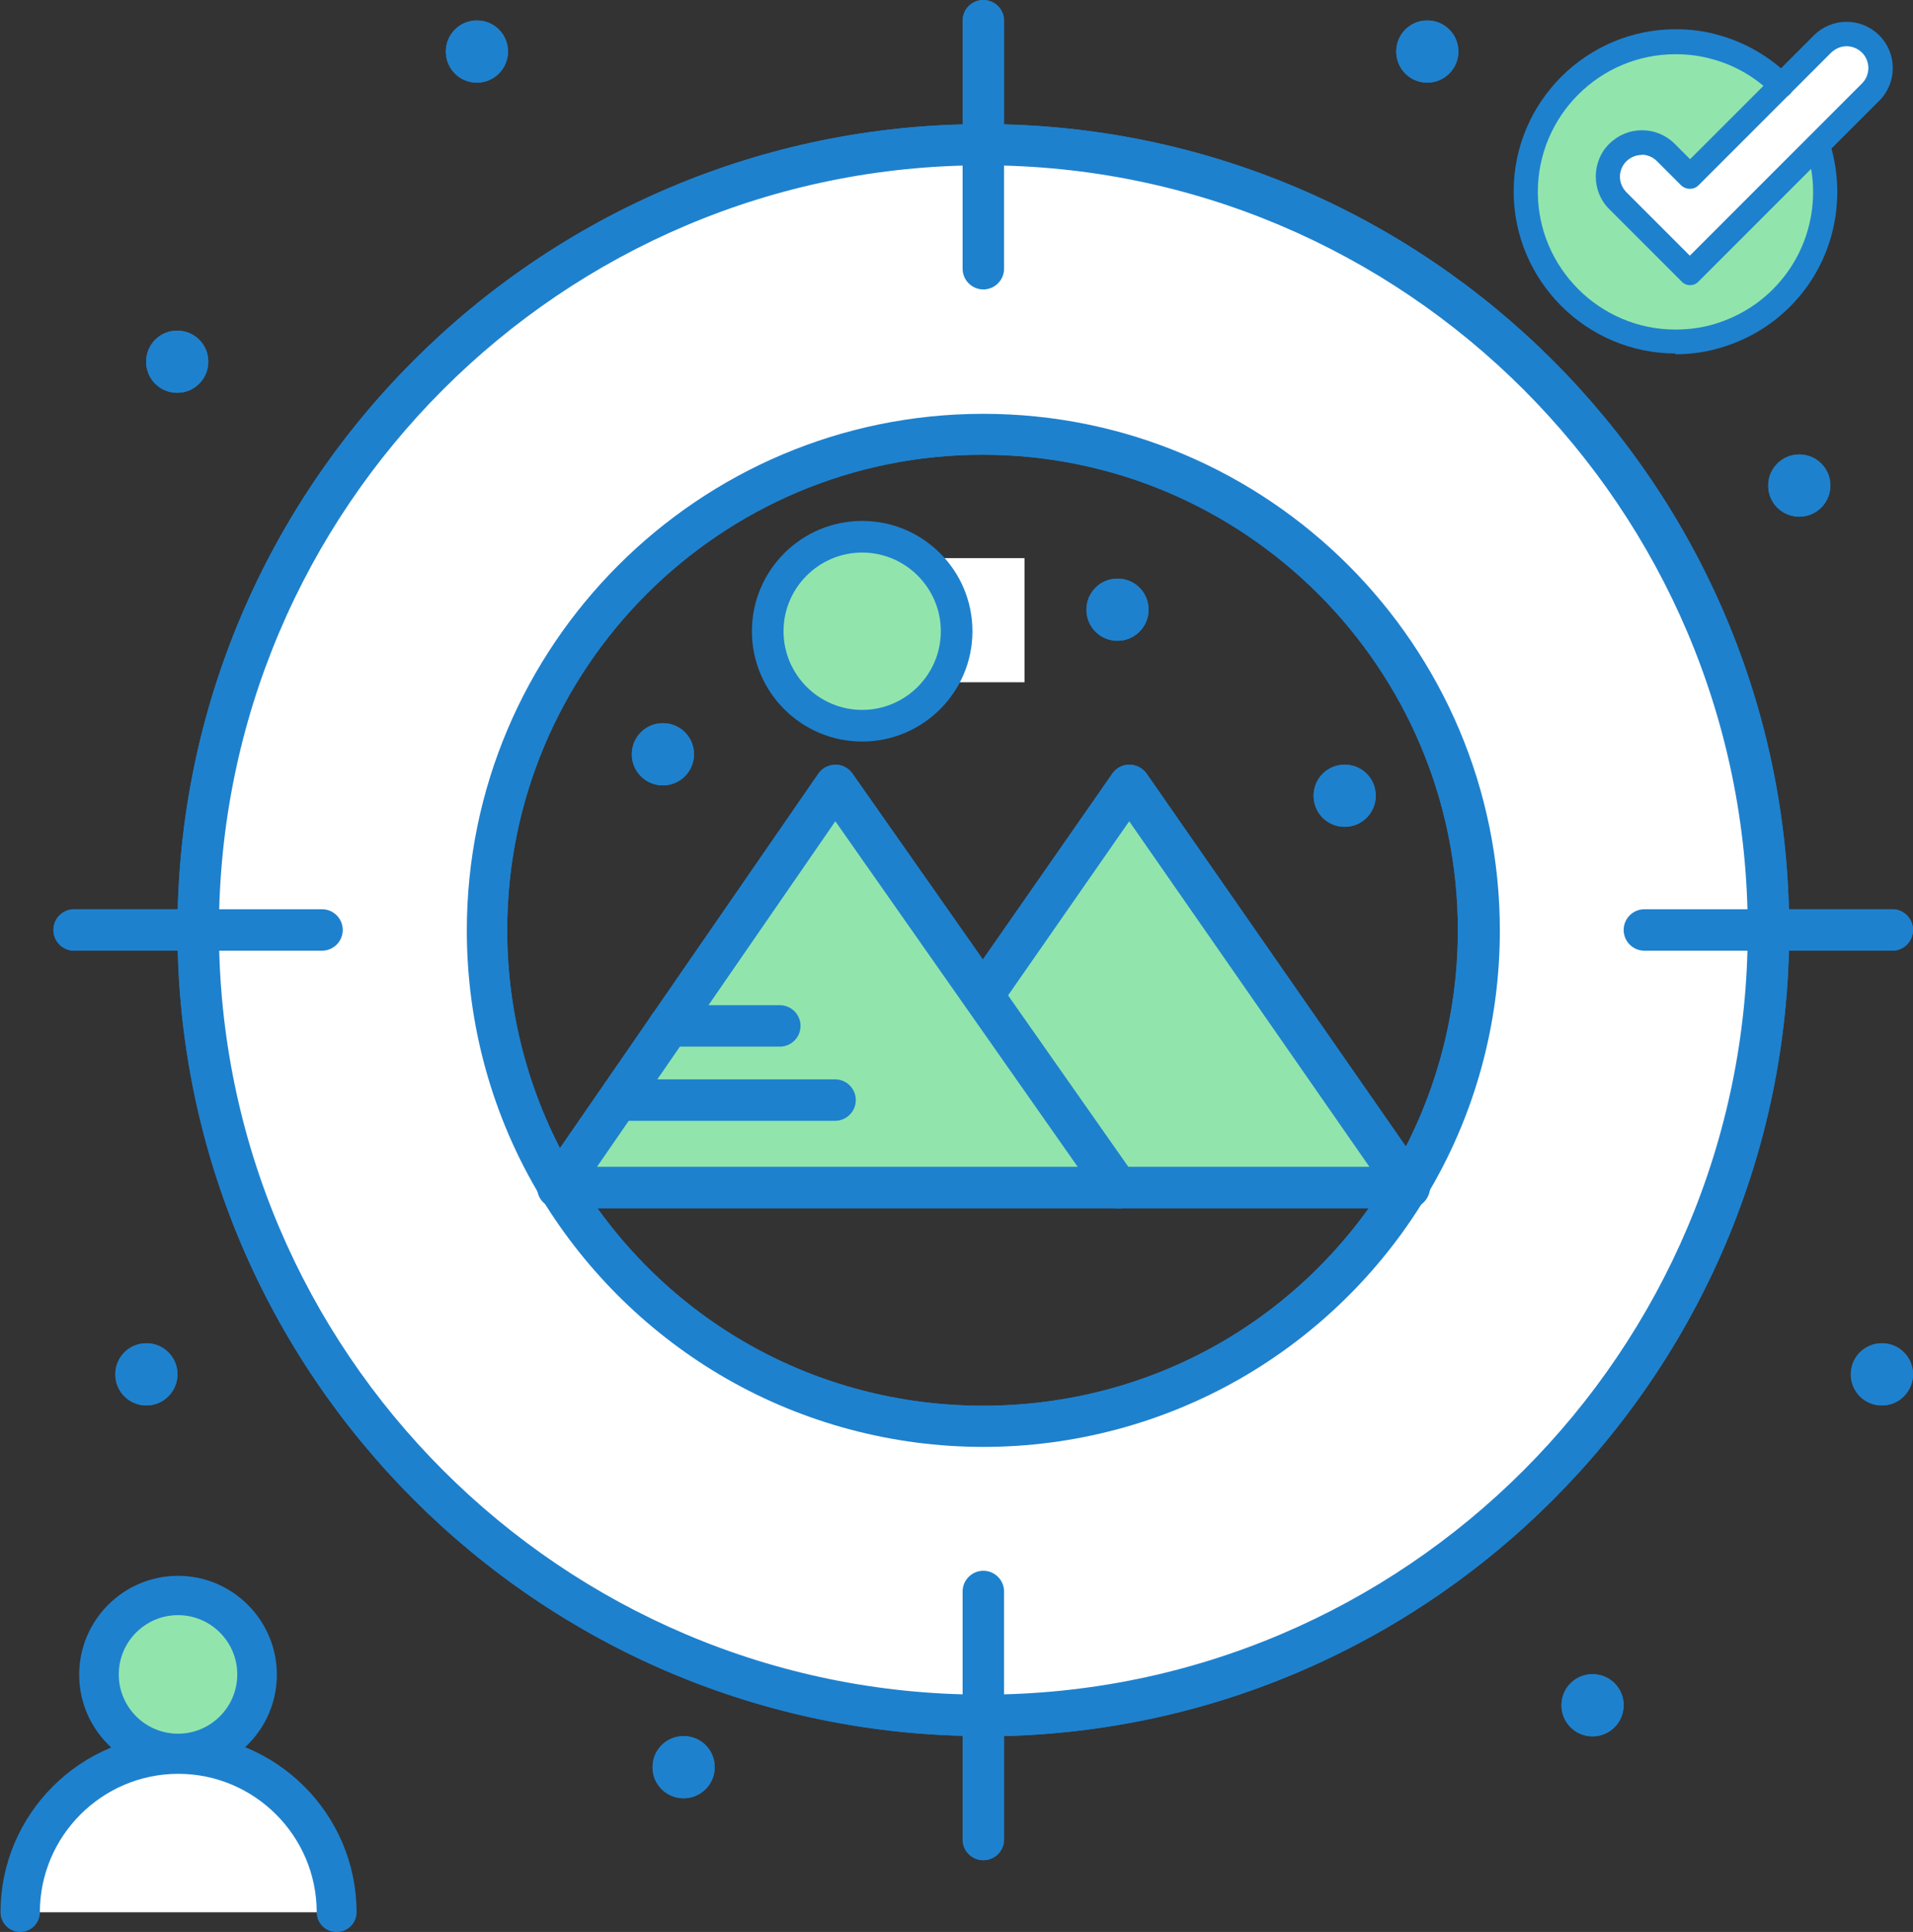 <?xml version="1.0" encoding="UTF-8"?><svg id="_圖層_2" width="72" height="72.69" xmlns="http://www.w3.org/2000/svg" viewBox="0 0 72 72.69"><rect x="0" y="0" width="72" height="72.69" fill="#333333" stroke="none"/><defs><style>.cls-1{fill:#fff;}.cls-2{fill:#91e5ac;}.cls-3{fill:#9bc9ff;}.cls-4{fill:#1e81ce;}</style></defs><g id="_圖層_1-2"><g><g><g><path class="cls-1" d="M37.01,5.44c16.32,0,29.55,13.23,29.55,29.55s-13.23,29.55-29.55,29.55S7.46,51.31,7.46,34.99,20.69,5.44,37.01,5.44h0Zm15.98,39.19c1.7-2.81,2.68-6.11,2.68-9.64,0-10.31-8.36-18.66-18.66-18.66s-18.66,8.36-18.66,18.66c0,3.53,.98,6.83,2.68,9.64l-.04,.05h.07c3.28,5.38,9.19,8.97,15.95,8.97s12.68-3.59,15.95-8.97h.07l-.04-.05Z"/><rect class="cls-1" x="31.56" y="21" width="7" height="4.67"/><path class="cls-3" d="M42.49,29.55l10.5,15.09s-.02,.03-.03,.05h-10.9l-5.08-7.23,.03-.02,5.49-7.88Z"/><path class="cls-3" d="M21.02,44.64l4.16-6.03,6.25-9.05,5.55,7.9,5.08,7.23H21.05s-.02-.03-.03-.05h0Z"/><path class="cls-4" d="M72,51.71c0,.64-.52,1.17-1.17,1.17s-1.17-.52-1.17-1.17,.52-1.17,1.17-1.17,1.17,.52,1.17,1.17h0Z"/><path class="cls-4" d="M68.89,18.27c0,.64-.52,1.17-1.17,1.17s-1.17-.52-1.17-1.17,.52-1.17,1.17-1.17,1.17,.52,1.17,1.17h0Z"/><path class="cls-4" d="M61.11,64.16c0,.64-.52,1.17-1.17,1.17s-1.17-.52-1.17-1.17,.52-1.17,1.17-1.17,1.17,.52,1.17,1.17h0Z"/><path class="cls-4" d="M54.89,1.94c0,.64-.52,1.17-1.17,1.17s-1.17-.52-1.17-1.17,.52-1.17,1.17-1.17,1.17,.52,1.17,1.17h0Z"/><path class="cls-4" d="M51.78,29.94c0,.64-.52,1.17-1.17,1.17s-1.17-.52-1.17-1.17,.52-1.17,1.17-1.17,1.17,.52,1.17,1.17h0Z"/><path class="cls-4" d="M43.23,22.94c0,.64-.52,1.17-1.17,1.17s-1.17-.52-1.17-1.17,.52-1.17,1.17-1.17,1.17,.52,1.17,1.17h0Z"/><path class="cls-4" d="M26.9,66.49c0,.64-.52,1.17-1.17,1.17s-1.17-.52-1.17-1.17,.52-1.17,1.17-1.17,1.17,.52,1.17,1.17h0Z"/><path class="cls-4" d="M26.12,28.38c0,.64-.52,1.17-1.17,1.17s-1.17-.52-1.17-1.17,.52-1.17,1.17-1.17,1.17,.52,1.17,1.17h0Z"/><path class="cls-4" d="M19.12,1.94c0,.64-.52,1.17-1.17,1.17s-1.17-.52-1.17-1.17,.52-1.17,1.17-1.17,1.17,.52,1.17,1.17h0Z"/><path class="cls-4" d="M7.84,13.61c0,.64-.52,1.17-1.17,1.17s-1.17-.52-1.17-1.17,.52-1.17,1.17-1.17,1.17,.52,1.17,1.17h0Z"/><path class="cls-4" d="M6.68,51.71c0,.64-.52,1.17-1.17,1.17s-1.17-.52-1.17-1.17,.52-1.17,1.17-1.17,1.17,.52,1.17,1.17h0Z"/><path class="cls-4" d="M37.01,54.44c-3.4,0-6.74-.89-9.67-2.57-2.84-1.63-5.24-3.97-6.95-6.77,0,0-.01-.02-.02-.03,0,0,0-.01-.01-.02-1.83-3.02-2.79-6.49-2.79-10.04,0-10.72,8.72-19.44,19.44-19.44s19.44,8.72,19.44,19.44c0,3.55-.96,7.02-2.79,10.03-.01,.02-.03,.05-.04,.07-1.7,2.79-4.1,5.13-6.94,6.76-2.93,1.68-6.27,2.57-9.67,2.57h0Zm-15.32-10.21s.02,.03,.02,.04c0,0,0,.01,0,.02,3.28,5.38,8.99,8.6,15.29,8.6s12.01-3.21,15.29-8.6c0,0,0,0,0-.01h0s0-.03,.01-.04c1.68-2.78,2.57-5.97,2.57-9.24,0-9.86-8.02-17.89-17.89-17.89s-17.89,8.02-17.89,17.89c0,3.26,.89,6.46,2.56,9.23h0Z"/><path class="cls-4" d="M37.01,65.32c-16.72,0-30.33-13.61-30.33-30.33S20.28,4.67,37.01,4.67s30.33,13.61,30.33,30.33-13.61,30.33-30.33,30.33h0Zm0-59.1c-15.87,0-28.77,12.91-28.77,28.77s12.91,28.77,28.77,28.77,28.77-12.91,28.77-28.77S52.87,6.22,37.01,6.22h0Z"/><path class="cls-4" d="M37.01,10.89c-.43,0-.78-.35-.78-.78V.78c0-.43,.35-.78,.78-.78s.78,.35,.78,.78V10.11c0,.43-.35,.78-.78,.78h0Z"/><path class="cls-4" d="M37.01,69.99c-.43,0-.78-.35-.78-.78v-9.33c0-.43,.35-.78,.78-.78s.78,.35,.78,.78v9.33c0,.43-.35,.78-.78,.78h0Z"/><path class="cls-4" d="M71.22,35.77h-9.33c-.43,0-.78-.35-.78-.78s.35-.78,.78-.78h9.33c.43,0,.78,.35,.78,.78s-.35,.78-.78,.78h0Z"/><path class="cls-4" d="M12.12,35.77H2.79c-.43,0-.78-.35-.78-.78s.35-.78,.78-.78H12.12c.43,0,.78,.35,.78,.78s-.35,.78-.78,.78h0Z"/><path class="cls-4" d="M53.03,45.46h-10.97c-.43,0-.78-.35-.78-.78s.35-.78,.78-.78h9.48l-9.04-13-4.85,6.97c-.25,.35-.73,.44-1.08,.19-.35-.25-.44-.73-.19-1.08l5.49-7.88c.15-.21,.38-.33,.64-.33s.49,.13,.64,.33l10.53,15.14c.17,.24,.19,.55,.05,.8-.13,.26-.4,.42-.69,.42h0Z"/><path class="cls-4" d="M42.06,45.46s0,0,0,0H20.99c-.29,0-.56-.16-.69-.42-.13-.26-.11-.57,.05-.8l.04-.05,10.41-15.08c.14-.21,.38-.33,.64-.34h0c.25,0,.49,.12,.64,.33l10.59,15.09c.11,.13,.18,.31,.18,.5,0,.43-.35,.78-.78,.78h0Zm-19.59-1.56h18.09l-9.12-13-8.97,13Z"/><path class="cls-4" d="M31.43,42.17h-8.11c-.43,0-.78-.35-.78-.78s.35-.78,.78-.78h8.11c.43,0,.78,.35,.78,.78s-.35,.78-.78,.78h0Z"/><path class="cls-4" d="M29.35,39.38h-4.16c-.43,0-.78-.35-.78-.78s.35-.78,.78-.78h4.16c.43,0,.78,.35,.78,.78s-.35,.78-.78,.78h0Z"/><path class="cls-1" d="M37.01,5.44c16.32,0,29.55,13.23,29.55,29.55s-13.23,29.55-29.55,29.55S7.46,51.31,7.46,34.99,20.69,5.44,37.01,5.44h0Zm15.98,39.19c1.7-2.81,2.68-6.11,2.68-9.64,0-10.31-8.36-18.66-18.66-18.66s-18.66,8.36-18.66,18.66c0,3.53,.98,6.83,2.68,9.64l-.04,.05h.07c3.28,5.38,9.19,8.97,15.95,8.97s12.68-3.59,15.95-8.97h.07l-.04-.05Z"/><path class="cls-2" d="M42.49,29.55l10.5,15.09s-.02,.03-.03,.05h-10.9l-5.08-7.23,.03-.02,5.49-7.88Z"/><path class="cls-2" d="M21.02,44.64l4.16-6.03,6.25-9.05,5.55,7.9,5.08,7.23H21.05s-.02-.03-.03-.05h0Z"/><path class="cls-4" d="M72,51.71c0,.64-.52,1.17-1.17,1.17s-1.17-.52-1.17-1.17,.52-1.17,1.17-1.17,1.17,.52,1.17,1.17h0Z"/><path class="cls-4" d="M68.89,18.27c0,.64-.52,1.17-1.17,1.17s-1.17-.52-1.17-1.17,.52-1.17,1.17-1.17,1.17,.52,1.17,1.17h0Z"/><path class="cls-4" d="M61.11,64.16c0,.64-.52,1.17-1.17,1.17s-1.17-.52-1.17-1.17,.52-1.17,1.17-1.17,1.17,.52,1.17,1.17h0Z"/><path class="cls-4" d="M54.89,1.94c0,.64-.52,1.17-1.17,1.17s-1.17-.52-1.17-1.17,.52-1.17,1.17-1.17,1.17,.52,1.17,1.17h0Z"/><path class="cls-4" d="M51.78,29.94c0,.64-.52,1.17-1.17,1.17s-1.17-.52-1.17-1.17,.52-1.17,1.17-1.17,1.17,.52,1.17,1.17h0Z"/><path class="cls-4" d="M43.23,22.94c0,.64-.52,1.17-1.17,1.17s-1.17-.52-1.17-1.17,.52-1.17,1.17-1.17,1.17,.52,1.17,1.17h0Z"/><path class="cls-4" d="M26.9,66.49c0,.64-.52,1.17-1.17,1.17s-1.17-.52-1.17-1.17,.52-1.17,1.17-1.17,1.17,.52,1.17,1.17h0Z"/><path class="cls-4" d="M26.12,28.38c0,.64-.52,1.17-1.17,1.17s-1.17-.52-1.17-1.17,.52-1.17,1.17-1.17,1.17,.52,1.17,1.17h0Z"/><path class="cls-4" d="M19.12,1.94c0,.64-.52,1.17-1.17,1.17s-1.17-.52-1.17-1.17,.52-1.17,1.17-1.17,1.17,.52,1.17,1.17h0Z"/><path class="cls-4" d="M7.84,13.61c0,.64-.52,1.17-1.17,1.17s-1.17-.52-1.17-1.17,.52-1.17,1.17-1.17,1.17,.52,1.17,1.17h0Z"/><path class="cls-4" d="M6.68,51.71c0,.64-.52,1.17-1.17,1.17s-1.17-.52-1.17-1.17,.52-1.17,1.17-1.17,1.17,.52,1.17,1.17h0Z"/><path class="cls-4" d="M37.01,54.44c-3.4,0-6.74-.89-9.67-2.57-2.84-1.63-5.24-3.97-6.95-6.77,0,0-.01-.02-.02-.03,0,0,0-.01-.01-.02-1.83-3.02-2.79-6.49-2.79-10.04,0-10.72,8.72-19.44,19.44-19.44s19.44,8.72,19.44,19.44c0,3.55-.96,7.02-2.79,10.03-.01,.02-.03,.05-.04,.07-1.7,2.79-4.1,5.13-6.94,6.76-2.93,1.68-6.27,2.57-9.67,2.57h0Zm-15.32-10.21s.02,.03,.02,.04c0,0,0,.01,0,.02,3.28,5.38,8.99,8.6,15.29,8.6s12.01-3.21,15.29-8.6c0,0,0,0,0-.01h0s0-.03,.01-.04c1.68-2.78,2.57-5.97,2.57-9.24,0-9.86-8.02-17.89-17.89-17.89s-17.89,8.02-17.89,17.89c0,3.26,.89,6.46,2.56,9.23h0Z"/><path class="cls-4" d="M37.01,65.32c-16.72,0-30.33-13.61-30.33-30.33S20.28,4.67,37.01,4.67s30.33,13.61,30.33,30.33-13.61,30.33-30.33,30.33h0Zm0-59.1c-15.87,0-28.77,12.91-28.77,28.77s12.91,28.77,28.77,28.77,28.77-12.91,28.77-28.77S52.87,6.22,37.01,6.22h0Z"/><path class="cls-4" d="M37.01,10.89c-.43,0-.78-.35-.78-.78V.78c0-.43,.35-.78,.78-.78s.78,.35,.78,.78V10.11c0,.43-.35,.78-.78,.78h0Z"/><path class="cls-4" d="M37.01,69.99c-.43,0-.78-.35-.78-.78v-9.33c0-.43,.35-.78,.78-.78s.78,.35,.78,.78v9.33c0,.43-.35,.78-.78,.78h0Z"/><path class="cls-4" d="M71.22,35.77h-9.33c-.43,0-.78-.35-.78-.78s.35-.78,.78-.78h9.33c.43,0,.78,.35,.78,.78s-.35,.78-.78,.78h0Z"/><path class="cls-4" d="M12.12,35.77H2.79c-.43,0-.78-.35-.78-.78s.35-.78,.78-.78H12.12c.43,0,.78,.35,.78,.78s-.35,.78-.78,.78h0Z"/><path class="cls-4" d="M53.03,45.46h-10.97c-.43,0-.78-.35-.78-.78s.35-.78,.78-.78h9.48l-9.04-13-4.85,6.97c-.25,.35-.73,.44-1.08,.19-.35-.25-.44-.73-.19-1.08l5.49-7.88c.15-.21,.38-.33,.64-.33s.49,.13,.64,.33l10.53,15.14c.17,.24,.19,.55,.05,.8-.13,.26-.4,.42-.69,.42h0Z"/><path class="cls-4" d="M42.06,45.46s0,0,0,0H20.99c-.29,0-.56-.16-.69-.42-.13-.26-.11-.57,.05-.8l.04-.05,10.41-15.08c.14-.21,.38-.33,.64-.34h0c.25,0,.49,.12,.64,.33l10.59,15.09c.11,.13,.18,.31,.18,.5,0,.43-.35,.78-.78,.78h0Zm-19.59-1.56h18.09l-9.12-13-8.97,13Z"/><path class="cls-4" d="M31.43,42.17h-8.11c-.43,0-.78-.35-.78-.78s.35-.78,.78-.78h8.11c.43,0,.78,.35,.78,.78s-.35,.78-.78,.78h0Z"/><path class="cls-4" d="M29.35,39.38h-4.16c-.43,0-.78-.35-.78-.78s.35-.78,.78-.78h4.16c.43,0,.78,.35,.78,.78s-.35,.78-.78,.78h0Z"/></g><g><path class="cls-1" d="M6.7,65.99c3.29,0,5.96,2.67,5.96,5.96H.74c0-3.29,2.67-5.96,5.96-5.96h0Z"/><path class="cls-2" d="M6.7,60.03c1.65,0,2.98,1.33,2.98,2.98s-1.33,2.98-2.98,2.98-2.98-1.33-2.98-2.98,1.33-2.98,2.98-2.98h0Z"/><path class="cls-4" d="M6.7,66.73c-2.05,0-3.72-1.67-3.72-3.72s1.67-3.72,3.72-3.72,3.72,1.67,3.72,3.72-1.67,3.72-3.72,3.72h0Zm0-5.96c-1.23,0-2.23,1-2.23,2.23s1,2.23,2.23,2.23,2.23-1,2.23-2.23-1-2.23-2.23-2.23h0Z"/><path class="cls-4" d="M12.66,72.69c-.41,0-.74-.33-.74-.74,0-2.87-2.34-5.21-5.21-5.21s-5.21,2.34-5.21,5.21c0,.41-.33,.74-.74,.74s-.74-.33-.74-.74c0-3.69,3.01-6.7,6.7-6.7s6.7,3.01,6.7,6.7c0,.41-.33,.74-.74,.74h0Z"/></g><g><path class="cls-2" d="M68.44,5.44c-.48-1.48-1.53-2.63-2.8-3.27-2.77-1.41-6.18-.32-7.6,2.48-1.95,3.84,.97,8.42,5.34,8.19,3.69-.2,6.21-3.85,5.06-7.39h0Z"/><path class="cls-1" d="M70.4,1.66c.5,.5,.5,1.31,0,1.82l-6.8,6.8-1.81-1.82-.91-.91c-.25-.25-.37-.58-.37-.91s.12-.66,.37-.91c.5-.5,1.31-.5,1.82,0l.91,.91,3.45-3.45,1.53-1.54c.25-.25,.58-.37,.91-.37s.67,.13,.91,.38h0Z"/><path class="cls-4" d="M63.07,13.3c-3.36,0-6.1-2.74-6.1-6.1s2.74-6.1,6.1-6.1c.56,0,1.12,.07,1.65,.23,1,.28,1.91,.82,2.65,1.55,.18,.18,.18,.47,0,.66-.18,.18-.47,.18-.66,0-.62-.62-1.4-1.08-2.25-1.31-.45-.13-.92-.19-1.4-.19-2.86,0-5.18,2.33-5.18,5.18s2.33,5.18,5.18,5.18c.55,0,1.09-.08,1.6-.25,2.14-.7,3.58-2.67,3.58-4.93,0-.55-.09-1.09-.26-1.61-.08-.24,.05-.5,.29-.58s.5,.05,.58,.29c.2,.62,.3,1.25,.3,1.9,0,2.66-1.69,4.99-4.22,5.81-.6,.2-1.23,.3-1.88,.3h0Z"/><path class="cls-4" d="M63.61,10.73c-.12,0-.24-.05-.32-.14l-2.72-2.72c-.33-.32-.51-.77-.51-1.23s.18-.91,.51-1.23c.33-.33,.77-.51,1.23-.51s.9,.18,1.23,.51l.58,.58,4.66-4.66c.33-.33,.77-.51,1.23-.51s.9,.18,1.23,.51c.68,.68,.68,1.78,0,2.46l-6.8,6.8c-.09,.1-.21,.14-.32,.14h0Zm-1.82-4.9c-.22,0-.42,.09-.58,.24-.15,.15-.24,.36-.24,.58s.09,.42,.24,.58l2.39,2.39,6.48-6.48c.32-.32,.32-.84,0-1.16-.15-.15-.36-.24-.58-.24s-.42,.09-.58,.24l-4.99,4.99c-.18,.18-.47,.18-.66,0l-.91-.91c-.15-.15-.36-.24-.58-.24h0Z"/></g></g><g><path class="cls-2" d="M36.01,23.75c0,1.96-1.59,3.56-3.56,3.56s-3.56-1.59-3.56-3.56,1.59-3.56,3.56-3.56,3.56,1.59,3.56,3.56h0Z"/><path class="cls-4" d="M32.45,27.9c-2.29,0-4.15-1.86-4.15-4.15s1.86-4.15,4.15-4.15,4.15,1.86,4.15,4.15-1.86,4.15-4.15,4.15h0Zm0-7.11c-1.63,0-2.96,1.33-2.96,2.96s1.33,2.96,2.96,2.96,2.96-1.33,2.96-2.96-1.33-2.96-2.96-2.96h0Z"/></g></g></g></svg>